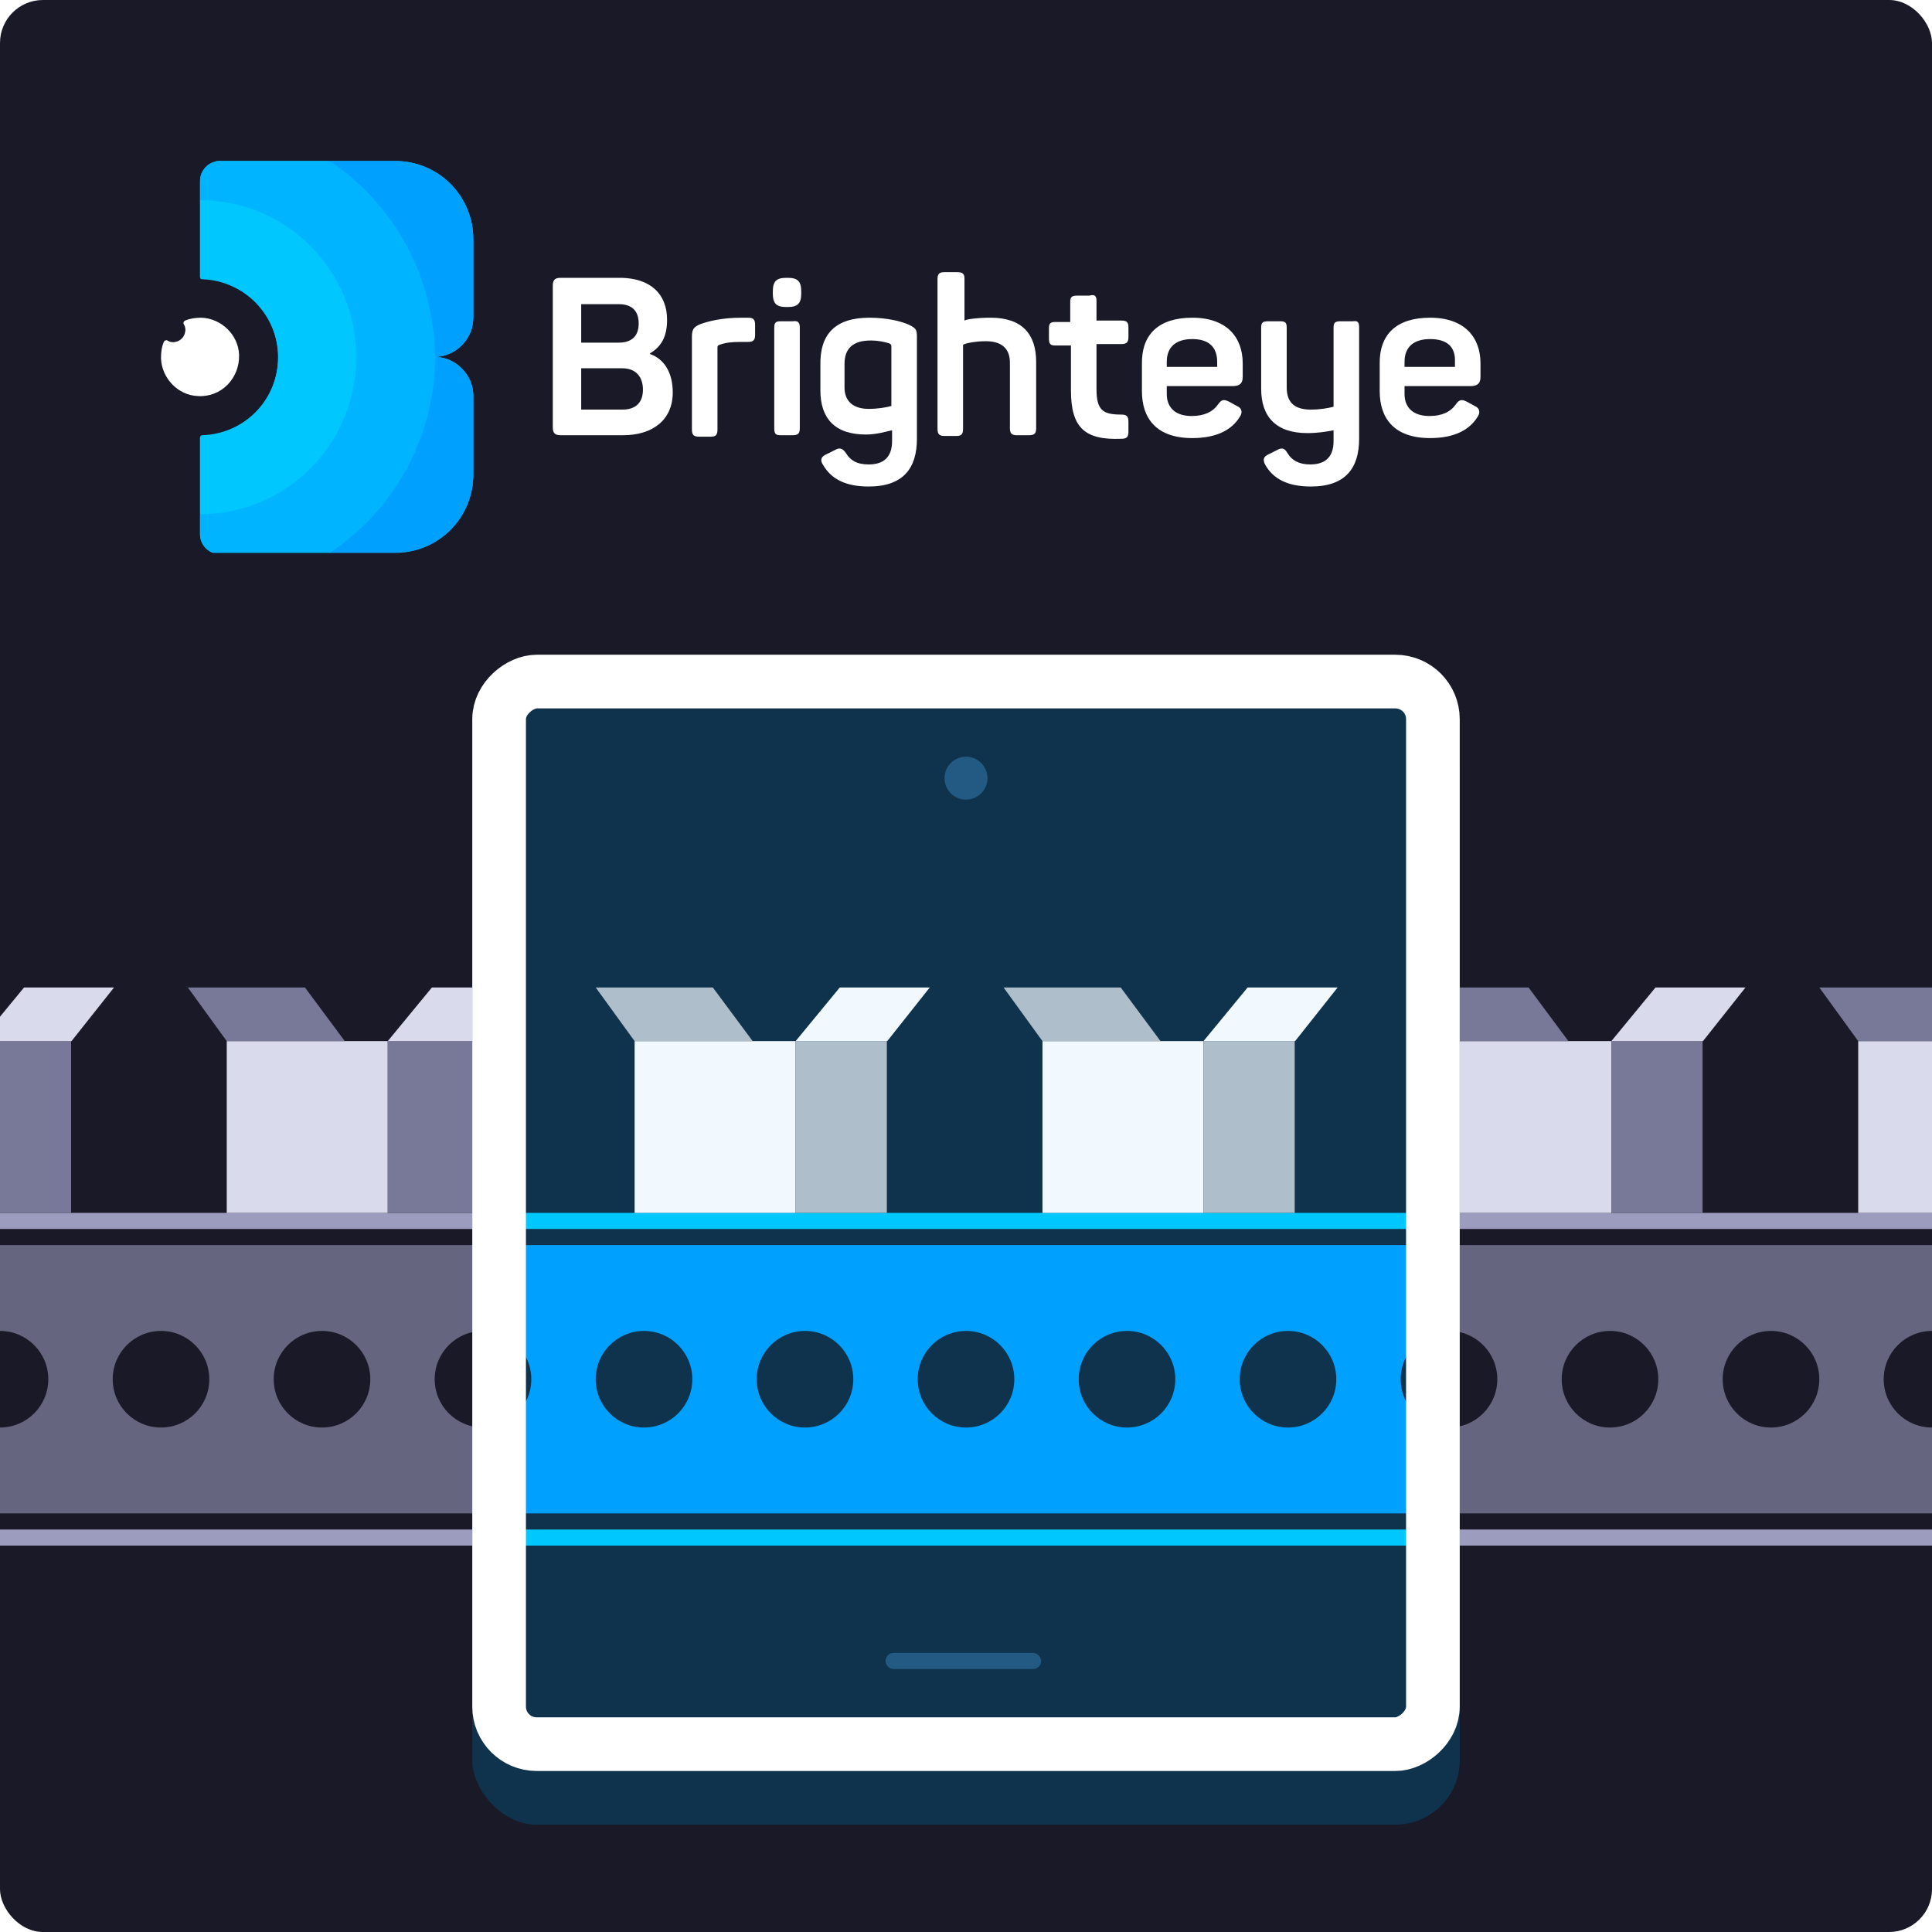 <svg width="360" height="360" viewBox="0 0 360 360" fill="none" xmlns="http://www.w3.org/2000/svg">
<g clip-path="url(#clip0_2286_82997)">
<rect width="360" height="360" rx="8" fill="#191928"/>
<g clip-path="url(#clip1_2286_82997)">
<path d="M87.929 71.809C87.003 68.756 84.226 66.5 80.919 66.5C84.226 66.5 87.003 64.244 87.929 61.191C88.061 60.527 88.194 59.864 88.194 59.2V44.6C88.194 36.504 81.713 30 73.645 30H72.852H61.345H40.977C40.581 30 40.316 30 40.052 30.133C38.465 30.531 37.274 31.991 37.274 33.716V37.433V51.635C37.274 51.9 37.406 52.033 37.671 52.033C45.474 52.298 51.823 58.669 51.823 66.633C51.823 74.596 45.606 80.967 37.671 81.233C37.406 81.233 37.274 81.498 37.274 81.631V95.833V99.549C37.274 101.275 38.465 102.735 40.052 103.133C40.316 103 40.581 103 40.977 103H61.477H72.984H73.645C81.713 103 88.194 96.496 88.194 88.4V73.8C88.194 73.004 88.061 72.34 87.929 71.809Z" fill="#00C6FF"/>
<path d="M87.929 71.809C87.003 68.756 84.226 66.5 80.919 66.5C84.226 66.5 87.003 64.244 87.929 61.191C88.061 60.527 88.194 59.864 88.194 59.2V44.6C88.194 36.504 81.713 30 73.645 30H72.852H61.345C73.116 37.831 80.919 51.236 80.919 66.5C80.919 81.764 73.116 95.169 61.345 103H72.852H73.645C81.713 103 88.194 96.496 88.194 88.4V73.8C88.194 73.004 88.061 72.34 87.929 71.809Z" fill="#00A0FF"/>
<path d="M61.345 30H40.977C40.581 30 40.316 30 40.052 30.133C38.465 30.531 37.274 31.991 37.274 33.716V37.433C53.277 37.433 66.371 50.573 66.371 66.633C66.371 82.693 53.41 95.833 37.274 95.833V99.549C37.274 101.275 38.465 102.735 40.052 103.133C40.316 103 40.581 103 40.977 103H61.477C73.248 95.169 81.052 81.764 81.052 66.5C80.919 51.236 73.116 37.831 61.345 30Z" fill="#00B4FF"/>
<path d="M37.274 37.3V51.502C37.274 51.767 37.406 51.9 37.671 51.9C45.474 52.165 51.823 58.536 51.823 66.5C51.823 74.463 45.606 80.834 37.671 81.1C37.406 81.1 37.274 81.365 37.274 81.498V95.7C53.277 95.7 66.371 82.56 66.371 66.5C66.371 50.44 53.41 37.3 37.274 37.3Z" fill="#00C8FF"/>
<path d="M37.539 59.2C36.481 59.2 35.423 59.333 34.497 59.731C34.232 59.864 34.1 60.129 34.232 60.395C34.497 60.793 34.629 61.324 34.497 61.855C34.364 62.784 33.571 63.58 32.645 63.713C32.116 63.846 31.587 63.713 31.19 63.447C30.926 63.315 30.661 63.447 30.529 63.713C30.132 64.642 30 65.571 30 66.766C30.132 70.482 33.174 73.668 36.877 73.8C41.242 74.066 44.681 70.482 44.548 66.102C44.416 62.386 41.242 59.333 37.539 59.2Z" fill="white"/>
<path d="M124.3 59.599C124.3 62.519 123.374 64.509 121.126 65.837V65.969C123.771 66.898 125.358 69.42 125.358 73.137C125.358 78.313 121.523 81.1 116.1 81.1H104.461C103.403 81.1 103.006 80.702 103.006 79.64V53.228C103.006 52.166 103.403 51.768 104.461 51.768H115.836C121.126 51.9 124.3 54.688 124.3 59.599ZM115.306 56.678H108.297V63.846H115.306C117.687 63.846 119.01 62.651 119.01 60.262C119.01 57.873 117.687 56.678 115.306 56.678ZM115.968 68.624H108.297V76.322H115.968C118.481 76.322 119.803 74.995 119.803 72.606C119.803 70.217 118.481 68.624 115.968 68.624Z" fill="white"/>
<path d="M139.377 59.2C140.303 59.2 140.7 59.466 140.7 60.528V62.386C140.7 63.315 140.436 63.713 139.377 63.713H137.923C136.336 63.713 135.145 63.846 134.087 64.244C133.69 64.377 133.69 64.509 133.69 64.775V80.038C133.69 80.968 133.426 81.366 132.5 81.366H130.252C129.326 81.366 128.929 81.1 128.929 80.038V62.784C128.929 61.457 129.194 60.926 130.516 60.395C131.971 59.864 134.484 59.2 138.187 59.2H139.377Z" fill="white"/>
<path d="M149.297 54.289V54.688C149.297 56.546 148.636 57.209 146.784 57.209H146.519C144.668 57.209 144.006 56.546 144.006 54.688V54.289C144.006 52.431 144.668 51.768 146.519 51.768H146.784C148.636 51.768 149.297 52.431 149.297 54.289ZM149.032 61.059V79.773C149.032 80.702 148.768 81.1 147.71 81.1H145.461C144.536 81.1 144.271 80.835 144.271 79.773V61.059C144.271 60.129 144.536 59.864 145.461 59.864H147.71C148.636 59.731 149.032 59.997 149.032 61.059Z" fill="white"/>
<path d="M161.994 59.2C165.3 59.2 167.945 59.864 169.4 60.528C170.723 61.191 170.855 61.457 170.855 62.784V81.764C170.855 87.206 168.342 90.657 161.861 90.657C157.497 90.657 154.852 89.197 153.397 86.675C152.735 85.746 153 85.082 153.926 84.684L155.513 83.888C156.439 83.357 156.968 83.489 157.629 84.418C158.423 85.746 159.613 86.542 161.861 86.542C164.771 86.542 166.226 85.082 166.226 82.162V80.171C165.035 80.437 163.316 80.968 161.332 80.968C155.513 80.968 152.868 77.915 152.868 72.738V68.093C152.735 62.253 155.645 59.2 161.994 59.2ZM162.258 63.447C158.952 63.447 157.364 64.907 157.364 67.828V72.207C157.364 74.729 158.952 76.189 161.861 76.189C163.581 76.189 165.035 75.924 166.094 75.658V64.509C166.094 64.244 165.961 64.111 165.697 63.978C164.903 63.713 163.581 63.447 162.258 63.447Z" fill="white"/>
<path d="M179.716 51.9V59.731C180.113 59.466 182.229 59.2 184.61 59.2C190.429 59.2 193.074 62.253 193.074 67.429V79.773C193.074 80.702 192.81 81.1 191.752 81.1H189.503C188.577 81.1 188.181 80.835 188.181 79.773V67.562C188.181 64.907 186.594 63.58 183.684 63.58C181.7 63.58 179.848 63.978 179.452 64.244V79.906C179.452 80.835 179.187 81.233 178.261 81.233H176.013C175.087 81.233 174.69 80.967 174.69 79.906V52.033C174.69 51.104 174.955 50.706 176.013 50.706H178.261C179.319 50.706 179.716 50.971 179.716 51.9Z" fill="white"/>
<path d="M204.316 56.014V59.731H208.945C209.871 59.731 210.268 59.996 210.268 60.925V62.783C210.268 63.713 210.003 64.111 208.945 64.111H204.316V72.473C204.316 76.454 205.506 77.251 208.945 77.251C209.871 77.251 210.268 77.516 210.268 78.578V80.436C210.268 81.365 210.003 81.763 208.945 81.763C202.2 82.029 199.555 79.773 199.555 72.738V64.376H196.645C195.719 64.376 195.455 64.111 195.455 63.049V61.191C195.455 60.262 195.719 59.996 196.645 59.996H199.423V56.28C199.423 55.351 199.687 55.085 200.745 55.085H202.994C203.919 54.82 204.316 55.085 204.316 56.014Z" fill="white"/>
<path d="M222.171 59.2C228.652 59.2 231.561 62.917 231.561 67.695V70.217C231.561 71.278 231.165 71.942 229.71 71.942H217.41V73.402C217.41 76.057 219.129 77.517 222.039 77.517C224.419 77.517 226.006 76.72 226.932 75.393C227.594 74.464 227.99 74.331 229.048 74.862L230.503 75.658C231.429 76.057 231.561 76.853 231.032 77.649C229.577 80.038 226.8 81.631 222.171 81.631C215.426 81.631 212.781 77.915 212.781 72.871V67.96C212.648 62.253 215.955 59.2 222.171 59.2ZM222.171 63.182C219.129 63.182 217.41 64.642 217.41 67.429V68.358H226.8V67.429C226.8 64.642 225.213 63.182 222.171 63.182Z" fill="white"/>
<path d="M253.252 61.058V81.764C253.252 87.205 250.739 90.656 244.258 90.656C239.894 90.656 237.248 89.196 235.794 86.674C235.265 85.745 235.397 85.082 236.323 84.684L237.91 83.887C238.835 83.356 239.365 83.489 239.894 84.418C240.687 85.745 242.01 86.542 244.126 86.542C247.035 86.542 248.49 85.082 248.49 82.162V80.171C247.168 80.436 245.581 80.702 243.597 80.702C237.777 80.702 235 77.649 235 72.473V61.058C235 60.129 235.265 59.864 236.323 59.864H238.571C239.497 59.864 239.761 60.129 239.761 61.058V72.207C239.761 74.995 241.216 76.322 244.258 76.322C245.977 76.322 247.432 76.056 248.49 75.791V61.058C248.49 60.129 248.755 59.864 249.813 59.864H252.061C252.987 59.731 253.252 59.996 253.252 61.058Z" fill="white"/>
<path d="M266.477 59.2C272.958 59.2 275.868 62.917 275.868 67.695V70.217C275.868 71.278 275.471 71.942 274.016 71.942H261.716V73.402C261.716 76.057 263.435 77.517 266.345 77.517C268.726 77.517 270.313 76.72 271.239 75.393C271.9 74.464 272.297 74.331 273.355 74.862L274.81 75.658C275.735 76.057 275.868 76.853 275.339 77.649C273.884 80.038 271.106 81.631 266.477 81.631C259.732 81.631 257.087 77.915 257.087 72.871V67.96C256.955 62.253 260.261 59.2 266.477 59.2ZM266.477 63.182C263.435 63.182 261.716 64.642 261.716 67.429V68.358H271.106V67.429C271.239 64.642 269.652 63.182 266.477 63.182Z" fill="white"/>
</g>
<path fill-rule="evenodd" clip-rule="evenodd" d="M360 232H0V248C4.971 248 9 252.029 9 257C9 261.971 4.971 266 0 266V282H360V266C355.029 266 351 261.971 351 257C351 252.029 355.029 248 360 248V232ZM39 257C39 261.971 34.971 266 30 266C25.029 266 21 261.971 21 257C21 252.029 25.029 248 30 248C34.971 248 39 252.029 39 257ZM60 266C64.971 266 69 261.971 69 257C69 252.029 64.971 248 60 248C55.029 248 51 252.029 51 257C51 261.971 55.029 266 60 266ZM99 257C99 261.971 94.971 266 90 266C85.029 266 81 261.971 81 257C81 252.029 85.029 248 90 248C94.971 248 99 252.029 99 257ZM120 266C124.971 266 129 261.971 129 257C129 252.029 124.971 248 120 248C115.029 248 111 252.029 111 257C111 261.971 115.029 266 120 266ZM159 257C159 261.971 154.971 266 150 266C145.029 266 141 261.971 141 257C141 252.029 145.029 248 150 248C154.971 248 159 252.029 159 257ZM180 266C184.971 266 189 261.971 189 257C189 252.029 184.971 248 180 248C175.029 248 171 252.029 171 257C171 261.971 175.029 266 180 266ZM219 257C219 261.971 214.971 266 210 266C205.029 266 201 261.971 201 257C201 252.029 205.029 248 210 248C214.971 248 219 252.029 219 257ZM240 266C244.971 266 249 261.971 249 257C249 252.029 244.971 248 240 248C235.029 248 231 252.029 231 257C231 261.971 235.029 266 240 266ZM279 257C279 261.971 274.971 266 270 266C265.029 266 261 261.971 261 257C261 252.029 265.029 248 270 248C274.971 248 279 252.029 279 257ZM300 266C304.971 266 309 261.971 309 257C309 252.029 304.971 248 300 248C295.029 248 291 252.029 291 257C291 261.971 295.029 266 300 266ZM339 257C339 261.971 334.971 266 330 266C325.029 266 321 261.971 321 257C321 252.029 325.029 248 330 248C334.971 248 339 252.029 339 257Z" fill="#656580"/>
<rect y="285" width="360" height="3" fill="#9C9CBF"/>
<rect y="226" width="360" height="3" fill="#9C9CBF"/>
<rect x="-3.75" y="194" width="17" height="32" fill="#787898"/>
<path d="M21.25 184H4.482L-3.75 194H13.323L21.25 184Z" fill="#DADAED"/>
<rect x="42.25" y="194" width="30" height="32" fill="#DADAED"/>
<rect x="72.25" y="194" width="17" height="32" fill="#787898"/>
<path d="M35 184H56.824L64.25 194H42.25L35 184Z" fill="#787898"/>
<path d="M97.25 184H80.482L72.25 194H89.323L97.25 184Z" fill="#DADAED"/>
<rect x="118.25" y="194" width="30" height="32" fill="#DADAED"/>
<rect x="148.25" y="194" width="17" height="32" fill="#787898"/>
<path d="M111 184H132.824L140.25 194H118.25L111 184Z" fill="#787898"/>
<path d="M173.25 184H156.482L148.25 194H165.323L173.25 184Z" fill="#DADAED"/>
<rect x="194.25" y="194" width="30" height="32" fill="#DADAED"/>
<rect x="224.25" y="194" width="17" height="32" fill="#787898"/>
<path d="M187 184H208.824L216.25 194H194.25L187 184Z" fill="#787898"/>
<path d="M249.25 184H232.482L224.25 194H241.323L249.25 184Z" fill="#DADAED"/>
<rect x="270.25" y="194" width="30" height="32" fill="#DADAED"/>
<rect x="300.25" y="194" width="17" height="32" fill="#787898"/>
<path d="M263 184H284.824L292.25 194H270.25L263 184Z" fill="#787898"/>
<path d="M325.25 184H308.482L300.25 194H317.323L325.25 184Z" fill="#DADAED"/>
<rect x="346.25" y="194" width="30" height="32" fill="#DADAED"/>
<path d="M339 184H360.824L368.25 194H346.25L339 184Z" fill="#787898"/>
<g filter="url(#filter0_d_2286_82997)">
<rect x="88" y="122" width="184" height="208" rx="12" fill="#10334D"/>
</g>
<mask id="mask0_2286_82997" style="mask-type:alpha" maskUnits="userSpaceOnUse" x="96" y="128" width="167" height="195">
<rect x="96" y="128" width="167" height="195" fill="#C4C4C4"/>
</mask>
<g mask="url(#mask0_2286_82997)">
<path fill-rule="evenodd" clip-rule="evenodd" d="M360 232H0V248C4.971 248 9 252.029 9 257C9 261.971 4.971 266 0 266V282H360V266C355.029 266 351 261.971 351 257C351 252.029 355.029 248 360 248V232ZM39 257C39 261.971 34.971 266 30 266C25.029 266 21 261.971 21 257C21 252.029 25.029 248 30 248C34.971 248 39 252.029 39 257ZM60 266C64.971 266 69 261.971 69 257C69 252.029 64.971 248 60 248C55.029 248 51 252.029 51 257C51 261.971 55.029 266 60 266ZM99 257C99 261.971 94.971 266 90 266C85.029 266 81 261.971 81 257C81 252.029 85.029 248 90 248C94.971 248 99 252.029 99 257ZM120 266C124.971 266 129 261.971 129 257C129 252.029 124.971 248 120 248C115.029 248 111 252.029 111 257C111 261.971 115.029 266 120 266ZM159 257C159 261.971 154.971 266 150 266C145.029 266 141 261.971 141 257C141 252.029 145.029 248 150 248C154.971 248 159 252.029 159 257ZM180 266C184.971 266 189 261.971 189 257C189 252.029 184.971 248 180 248C175.029 248 171 252.029 171 257C171 261.971 175.029 266 180 266ZM219 257C219 261.971 214.971 266 210 266C205.029 266 201 261.971 201 257C201 252.029 205.029 248 210 248C214.971 248 219 252.029 219 257ZM240 266C244.971 266 249 261.971 249 257C249 252.029 244.971 248 240 248C235.029 248 231 252.029 231 257C231 261.971 235.029 266 240 266ZM279 257C279 261.971 274.971 266 270 266C265.029 266 261 261.971 261 257C261 252.029 265.029 248 270 248C274.971 248 279 252.029 279 257ZM300 266C304.971 266 309 261.971 309 257C309 252.029 304.971 248 300 248C295.029 248 291 252.029 291 257C291 261.971 295.029 266 300 266ZM339 257C339 261.971 334.971 266 330 266C325.029 266 321 261.971 321 257C321 252.029 325.029 248 330 248C334.971 248 339 252.029 339 257Z" fill="#00A0FF"/>
<rect y="285" width="360" height="3" fill="#00C8FF"/>
<rect y="226" width="360" height="3" fill="#00C8FF"/>
<path d="M97.25 184H80.482L72.25 194H89.323L97.25 184Z" fill="#DADAED"/>
<rect x="118.25" y="194" width="30" height="32" fill="#F2F9FE"/>
<rect x="148.25" y="194" width="17" height="32" fill="#AEBECB"/>
<path d="M111 184H132.824L140.25 194H118.25L111 184Z" fill="#AEBECB"/>
<path d="M173.25 184H156.482L148.25 194H165.323L173.25 184Z" fill="#F2F9FE"/>
<rect x="194.25" y="194" width="30" height="32" fill="#F2F9FE"/>
<rect x="224.25" y="194" width="17" height="32" fill="#AEBECB"/>
<path d="M187 184H208.824L216.25 194H194.25L187 184Z" fill="#AEBECB"/>
<path d="M249.25 184H232.482L224.25 194H241.323L249.25 184Z" fill="#F2F9FE"/>
</g>
<rect x="267" y="127" width="198" height="174" rx="7" transform="rotate(90 267 127)" stroke="white" stroke-width="10"/>
<rect x="165" y="308" width="29" height="3" rx="1.5" fill="#235A84"/>
<circle cx="180" cy="145" r="4" fill="#235A84"/>
</g>
<defs>
<filter id="filter0_d_2286_82997" x="68" y="112" width="224" height="248" filterUnits="userSpaceOnUse" color-interpolation-filters="sRGB">
<feFlood flood-opacity="0" result="BackgroundImageFix"/>
<feColorMatrix in="SourceAlpha" type="matrix" values="0 0 0 0 0 0 0 0 0 0 0 0 0 0 0 0 0 0 127 0" result="hardAlpha"/>
<feOffset dy="10"/>
<feGaussianBlur stdDeviation="10"/>
<feComposite in2="hardAlpha" operator="out"/>
<feColorMatrix type="matrix" values="0 0 0 0 0.098 0 0 0 0 0.098 0 0 0 0 0.157 0 0 0 1 0"/>
<feBlend mode="normal" in2="BackgroundImageFix" result="effect1_dropShadow_2286_82997"/>
<feBlend mode="normal" in="SourceGraphic" in2="effect1_dropShadow_2286_82997" result="shape"/>
</filter>
<clipPath id="clip0_2286_82997">
<rect width="360" height="360" rx="8" fill="white"/>
</clipPath>
<clipPath id="clip1_2286_82997">
<rect width="246" height="73" fill="white" transform="translate(30 30)"/>
</clipPath>
</defs>
</svg>
